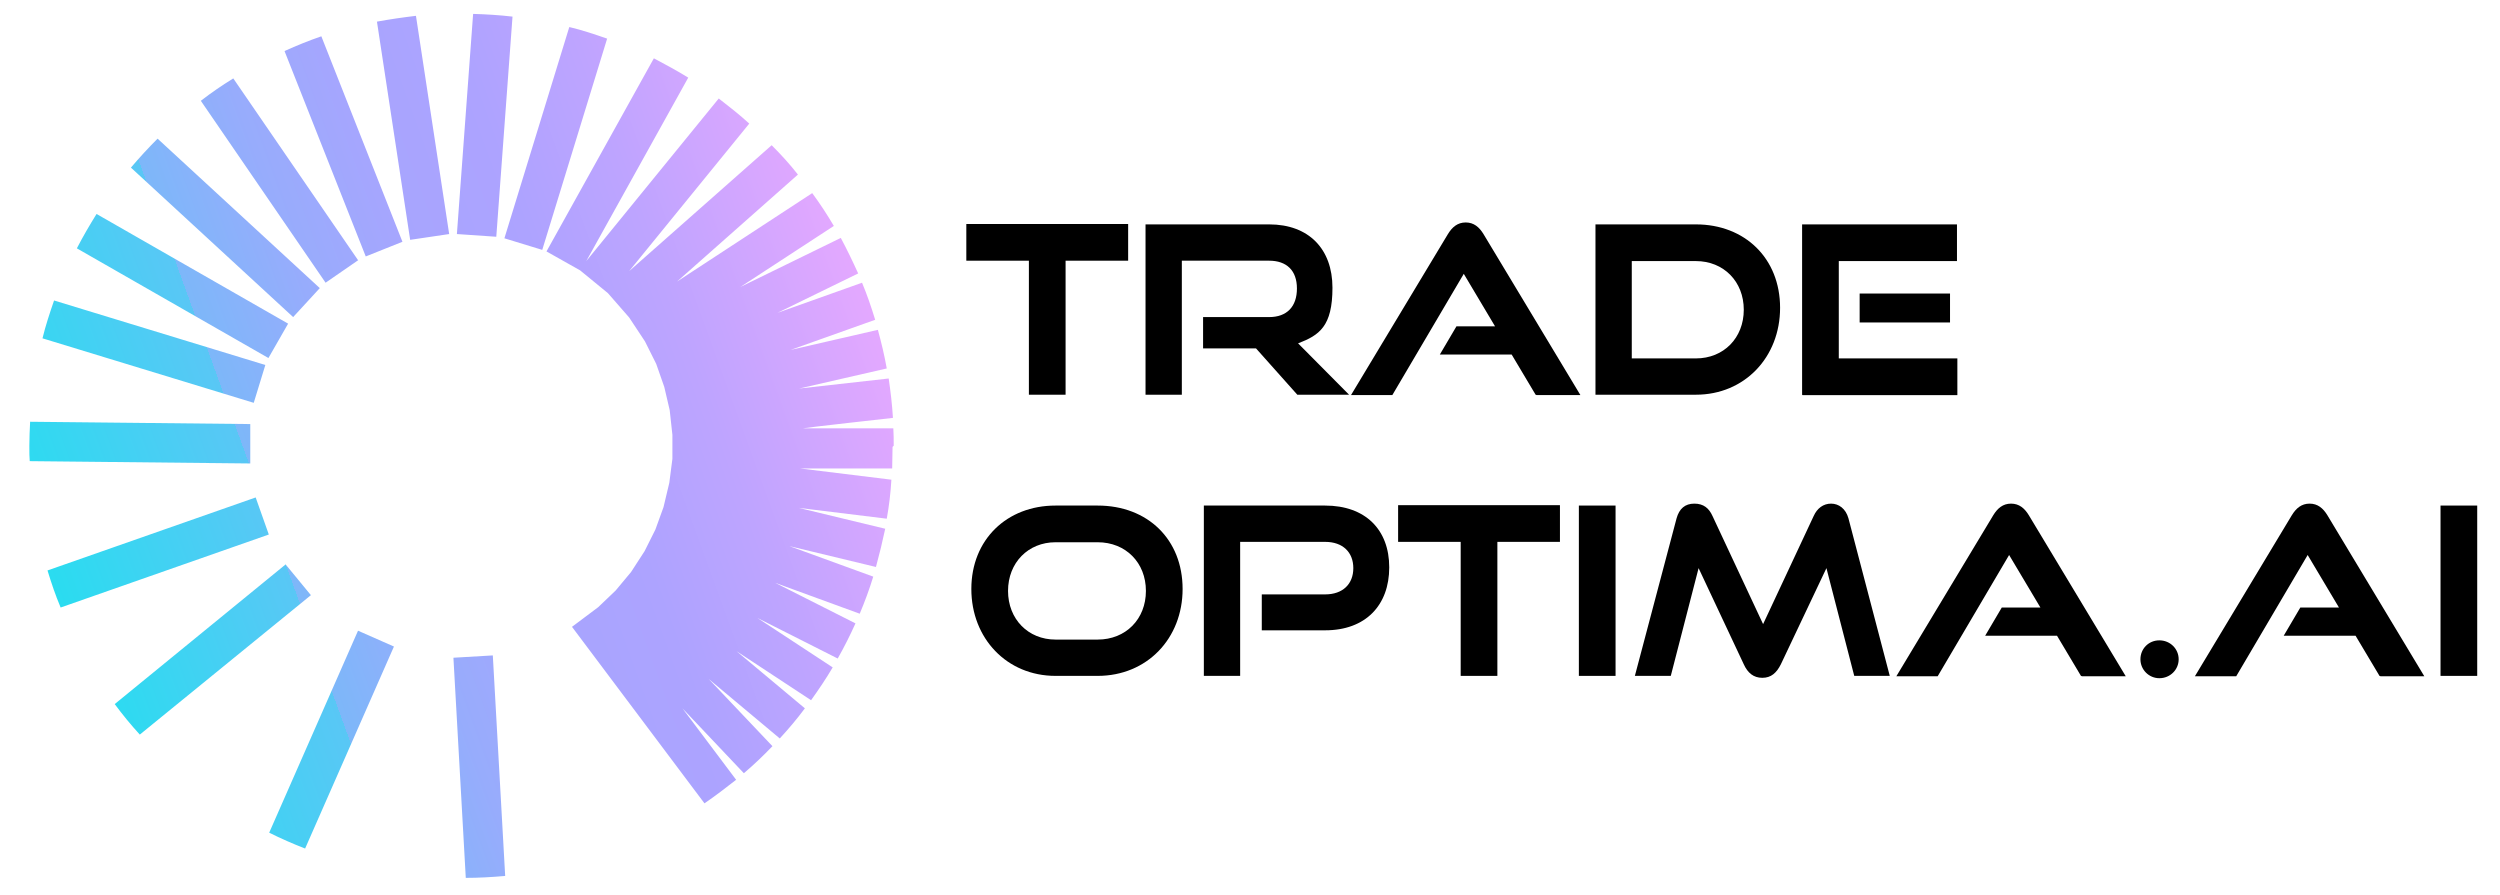 <svg xmlns="http://www.w3.org/2000/svg" xmlns:xlink="http://www.w3.org/1999/xlink" id="Layer_1" viewBox="0 0 647.3 231.8"><defs><clipPath id="clippath"><circle cx="896.5" cy="4273.1" r="41.6" fill="none"></circle></clipPath><clipPath id="clippath-1"><circle cx="896.5" cy="-2649.3" r="41.6" fill="none"></circle></clipPath><linearGradient id="New_Gradient_Swatch_18" data-name="New Gradient Swatch 18" x1="13.7" y1="152.1" x2="289.4" y2="51.8" gradientUnits="userSpaceOnUse"><stop offset="0" stop-color="#00efec"></stop><stop offset="0" stop-color="#2adcf0"></stop><stop offset=".2" stop-color="#59c7f5"></stop><stop offset=".2" stop-color="#7db7f9"></stop><stop offset=".3" stop-color="#97acfc"></stop><stop offset=".4" stop-color="#a7a5fe"></stop><stop offset=".5" stop-color="#ada3ff"></stop><stop offset=".6" stop-color="#bea4ff"></stop><stop offset=".8" stop-color="#eca9ff"></stop><stop offset=".9" stop-color="#ffabff"></stop></linearGradient></defs><g clip-path="url(#clippath)"><g><path d="M-27.9,3469.1l-17.7-23.5,3-2.3,17.7,23.5-3,2.3Z" fill="#0073e8"></path><path d="M-23.4,3465.6l-20.2-21.3,2.8-2.6,20.2,21.3-2.8,2.6Z" fill="#0073e8"></path><path d="M-19.3,3461.6l-22.6-18.9,2.4-2.9,22.6,18.9-2.4,2.9Z" fill="#0073e8"></path><path d="M-15.7,3457.1l-24.6-16.1,2.1-3.2,24.6,16.1-2.1,3.2Z" fill="#0073e8"></path><path d="M-12.7,3452.3l-26.3-13.2,1.7-3.4,26.3,13.2-1.7,3.4Z" fill="#0073e8"></path><path d="M-10.2,3447.1l-27.6-10.1,1.3-3.6,27.6,10.1-1.3,3.6Z" fill="#0073e8"></path><path d="M-8.3,3441.7l-28.6-6.9.9-3.7,28.6,6.9-.9,3.7Z" fill="#0073e8"></path><path d="M-7.1,3436.1l-29.2-3.5.5-3.8,29.2,3.5-.5,3.8Z" fill="#0073e8"></path><path d="M-6.5,3430.4l-29.4-.2v-3.8s29.4.2,29.4.2v3.8Z" fill="#0073e8"></path><path d="M-6.6,3424.7l-29.2,3.2-.4-3.8,29.2-3.2.4,3.8Z" fill="#0073e8"></path><path d="M-7.3,3419l-28.7,6.6-.8-3.7,28.7-6.6.8,3.7Z" fill="#0073e8"></path><path d="M-8.7,3413.4l-27.7,9.8-1.3-3.6,27.7-9.8,1.3,3.6Z" fill="#0073e8"></path><path d="M-10.8,3408.1l-26.4,12.9-1.7-3.4,26.4-12.9,1.7,3.4Z" fill="#0073e8"></path><path d="M-13.6,3402.6l-24.6,16.1-2.1-3.2,24.6-16.1,2.1,3.2Z" fill="#0073e8"></path><path d="M-17.7,3396.7l-22,19.5-2.5-2.8,22-19.5,2.5,2.8Z" fill="#0073e8"></path><path d="M-23.4,3390.9l-18.6,22.8-2.9-2.4,18.6-22.8,2.9,2.4Z" fill="#0073e8"></path><path d="M-30.4,3385.7l-14.3,25.7-3.3-1.8,14.3-25.7,3.3,1.8Z" fill="#0073e8"></path><path d="M-39.8,3381.3l-8.6,28.1-3.6-1.1,8.6-28.1,3.6,1.1Z" fill="#0073e8"></path><path d="M-50.7,3378.8l-2.1,29.3-3.8-.3,2.1-29.3,3.8.3Z" fill="#0073e8"></path><path d="M-61.9,3378.8l4.4,29.1-3.8.6-4.4-29.1,3.8-.6Z" fill="#0073e8"></path><path d="M-72.7,3381.3l10.8,27.3-3.5,1.4-10.8-27.3,3.5-1.4Z" fill="#0073e8"></path><path d="M-82.8,3386.2l16.6,24.2-3.1,2.1-16.6-24.2,3.1-2.1Z" fill="#0073e8"></path><path d="M-91.5,3393.1l21.6,19.9-2.6,2.8-21.6-19.9,2.6-2.8Z" fill="#0073e8"></path><path d="M-98.4,3401.9l25.5,14.6-1.9,3.3-25.5-14.6,1.9-3.3Z" fill="#0073e8"></path><path d="M-103.2,3411.9l28.1,8.6-1.1,3.6-28.1-8.6,1.1-3.6Z" fill="#0073e8"></path><path d="M-105.9,3425.8l29.4.3v3.8s-29.4-.3-29.4-.3v-3.8Z" fill="#0073e8"></path><path d="M-103.8,3442.9l27.7-9.7,1.3,3.6-27.7,9.7-1.3-3.6Z" fill="#0073e8"></path><path d="M-95.9,3458.2l22.8-18.6,2.4,2.9-22.8,18.6-2.4-2.9Z" fill="#0073e8"></path><path d="M-78,3472.9l11.8-26.9,3.5,1.5-11.8,26.9-3.5-1.5Z" fill="#0073e8"></path><path d="M-55.4,3478l-1.6-29.3,3.8-.2,1.6,29.3-3.8.2Z" fill="#0073e8"></path></g></g><g clip-path="url(#clippath-1)"><g><path d="M-27.9-3453.3l-17.7-23.5,3-2.3,17.7,23.5-3,2.3Z" fill="#0073e8"></path><path d="M-23.4-3456.8l-20.2-21.3,2.8-2.6,20.2,21.3-2.8,2.6Z" fill="#0073e8"></path><path d="M-19.3-3460.8l-22.6-18.9,2.4-2.9,22.6,18.9-2.4,2.9Z" fill="#0073e8"></path><path d="M-15.7-3465.3l-24.6-16.1,2.1-3.2,24.6,16.1-2.1,3.2Z" fill="#0073e8"></path><path d="M-12.7-3470.1l-26.3-13.2,1.7-3.4,26.3,13.2-1.7,3.4Z" fill="#0073e8"></path><path d="M-10.2-3475.3l-27.6-10.1,1.3-3.6,27.6,10.1-1.3,3.6Z" fill="#0073e8"></path><path d="M-8.3-3480.7l-28.6-6.9.9-3.7,28.6,6.9-.9,3.7Z" fill="#0073e8"></path><path d="M-7.1-3486.3l-29.2-3.5.5-3.8,29.2,3.5-.5,3.8Z" fill="#0073e8"></path><path d="M-6.5-3492l-29.4-.2v-3.8s29.4.2,29.4.2v3.8Z" fill="#0073e8"></path><path d="M-6.6-3497.8l-29.2,3.2-.4-3.8,29.2-3.2.4,3.8Z" fill="#0073e8"></path><path d="M-7.3-3503.4l-28.7,6.6-.8-3.7,28.7-6.6.8,3.7Z" fill="#0073e8"></path><path d="M-8.7-3509l-27.7,9.8-1.3-3.6,27.7-9.8,1.3,3.6Z" fill="#0073e8"></path><path d="M-10.8-3514.4l-26.4,12.9-1.7-3.4,26.4-12.9,1.7,3.4Z" fill="#0073e8"></path><path d="M-13.6-3519.8l-24.6,16.1-2.1-3.2,24.6-16.1,2.1,3.2Z" fill="#0073e8"></path><path d="M-17.7-3525.7l-22,19.5-2.5-2.8,22-19.5,2.5,2.8Z" fill="#0073e8"></path><path d="M-23.4-3531.5l-18.6,22.8-2.9-2.4,18.6-22.8,2.9,2.4Z" fill="#0073e8"></path><path d="M-30.4-3536.7l-14.3,25.7-3.3-1.8,14.3-25.7,3.3,1.8Z" fill="#0073e8"></path><path d="M-39.8-3541.2l-8.6,28.1-3.6-1.1,8.6-28.1,3.6,1.1Z" fill="#0073e8"></path><path d="M-50.7-3543.6l-2.1,29.3-3.8-.3,2.1-29.3,3.8.3Z" fill="#0073e8"></path><path d="M-61.9-3543.6l4.4,29.1-3.8.6-4.4-29.1,3.8-.6Z" fill="#0073e8"></path><path d="M-72.7-3541.1l10.8,27.3-3.5,1.4-10.8-27.3,3.5-1.4Z" fill="#0073e8"></path><path d="M-82.8-3536.3l16.6,24.2-3.1,2.1-16.6-24.2,3.1-2.1Z" fill="#0073e8"></path><path d="M-91.5-3529.3l21.6,19.9-2.6,2.8-21.6-19.9,2.6-2.8Z" fill="#0073e8"></path><path d="M-98.4-3520.6l25.5,14.6-1.9,3.3-25.5-14.6,1.9-3.3Z" fill="#0073e8"></path><path d="M-103.2-3510.5l28.1,8.6-1.1,3.6-28.1-8.6,1.1-3.6Z" fill="#0073e8"></path><path d="M-105.9-3496.6l29.4.3v3.8s-29.4-.3-29.4-.3v-3.8Z" fill="#0073e8"></path><path d="M-103.8-3479.5l27.7-9.7,1.3,3.6-27.7,9.7-1.3-3.6Z" fill="#0073e8"></path><path d="M-95.9-3464.2l22.8-18.6,2.4,2.9-22.8,18.6-2.4-2.9Z" fill="#0073e8"></path><path d="M-78-3449.5l11.8-26.9,3.5,1.5-11.8,26.9-3.5-1.5Z" fill="#0073e8"></path><path d="M-55.4-3444.4l-1.6-29.3,3.8-.2,1.6,29.3-3.8.2Z" fill="#0073e8"></path></g></g><g><g><path d="M266.4,102.2v-34.7h-16.2v-9.5h41.9v9.5h-16.2v34.7h-9.5Z"></path><path d="M335.9,102.2l-10.7-12h-13.7v-8.1h17.1c4.6,0,7.2-2.7,7.2-7.4s-2.7-7.2-7.2-7.2h-22.6v34.7h-9.4v-44.1h32c10.3,0,16.4,6.4,16.4,16.4s-3.4,12.3-8.9,14.4l13.2,13.3h-13.4Z"></path><path d="M397.6,102.2l-6.2-10.4h-18.6l4.3-7.3h10l-8.1-13.6-18.5,31.4h-10.7l25.1-41.7c1.1-1.8,2.5-3,4.6-3s3.5,1.2,4.6,3l25.1,41.7h-11.3Z"></path><path d="M413.1,102.2v-44.1h26c12.7,0,21.8,8.8,21.8,21.6s-9.2,22.5-21.8,22.5h-26ZM439.1,92.8c7.2,0,12.4-5.3,12.4-12.6s-5.2-12.6-12.4-12.6h-16.6v25.2h16.6Z"></path><path d="M466.6,102.2v-44.1h40.1v9.5h-30.6v25.2h30.7v9.5h-40.1ZM481.5,83.5v-7.5h23.4v7.5h-23.4Z"></path><path d="M273.3,175c-12.6,0-21.8-9.7-21.8-22.5s9.2-21.6,21.8-21.6h10.9c13,0,22,8.8,22,21.6s-9.2,22.5-22,22.5h-10.9ZM284.2,165.6c7.3,0,12.5-5.3,12.5-12.6s-5.2-12.6-12.5-12.6h-10.9c-7.1,0-12.3,5.3-12.3,12.6s5.2,12.6,12.3,12.6h10.9Z"></path><path d="M326.7,163.1v-9.2h16.4c4.6,0,7.3-2.7,7.3-6.8s-2.7-6.8-7.3-6.8h-22v34.7h-9.4v-44.1h31.4c10.4,0,16.6,6.2,16.6,16s-6.1,16.3-16.6,16.3h-16.4Z"></path><path d="M378.2,175v-34.7h-16.2v-9.5h41.9v9.5h-16.2v34.7h-9.5Z"></path><path d="M408.8,175v-44.1h9.5v44.1h-9.5Z"></path><path d="M480.1,175l-7.2-27.9-11.8,24.9c-1.1,2.2-2.5,3.5-4.8,3.5s-3.8-1.3-4.8-3.5l-11.7-24.9-7.2,27.9h-9.3l10.8-40.8c.7-2.5,2.2-3.8,4.6-3.8s3.8,1.2,4.7,3.2l13.1,28,13.1-28c.9-2,2.5-3.2,4.5-3.2s3.8,1.3,4.5,3.8l10.7,40.8h-9.3Z"></path><path d="M538.8,175l-6.2-10.4h-18.6l4.3-7.3h10l-8.1-13.6-18.5,31.4h-10.7l25.1-41.7c1.1-1.8,2.5-3,4.6-3s3.5,1.2,4.6,3l25.1,41.7h-11.3Z"></path><path d="M559.1,175.6c-2.7,0-4.9-2.2-4.9-4.9s2.1-4.9,4.9-4.9,5,2.2,5,4.9-2.2,4.9-5,4.9Z"></path><path d="M616.1,175l-6.2-10.4h-18.6l4.3-7.3h10l-8.1-13.6-18.5,31.4h-10.7l25.1-41.7c1.1-1.8,2.5-3,4.6-3s3.5,1.2,4.6,3l25.1,41.7h-11.3Z"></path><path d="M631.9,175v-44.1h9.5v44.1h-9.5Z"></path></g><path d="M65.7,104.3l-54.7-16.7c.8-3.3,1.9-6.6,3-9.8l54.7,16.7-3,9.8ZM66.2,128.8l-53.9,18.9c1,3.3,2.1,6.5,3.4,9.6l53.9-18.9-3.4-9.6ZM74.6,83.8l-49.6-28.4c-1.8,2.9-3.5,5.8-5.1,8.9l49.6,28.4,5.1-8.9ZM64.9,109.8l-57.1-.6c-.1,2.1-.2,4.1-.2,6.2s0,2.7.1,4l57.1.6v-10.2ZM82.8,74.6l-42-38.7c-2.4,2.4-4.7,4.9-6.9,7.5l42,38.7,6.9-7.5ZM132.7,4.3c-3.4-.4-6.8-.6-10.2-.7l-4.2,57,10.2.7,4.2-57ZM92.8,67.5L60.4,20.3c-2.9,1.8-5.7,3.7-8.4,5.8l32.3,47.1,8.4-5.8ZM117.4,170.3l3.2,57c3.4,0,6.8-.2,10.2-.5l-3.2-57.1-10.2.6ZM74,146.1l-44.3,36.2c2,2.7,4.2,5.4,6.5,7.9l44.3-36.1-6.5-7.9ZM231.4,115.4c0-1.5,0-3-.1-4.5h-23.4c0-.1,23.3-2.7,23.3-2.7-.2-3.4-.6-6.8-1.1-10.2l-23.2,2.6,22.7-5.2c-.6-3.4-1.4-6.7-2.3-10l-22.6,5.2,21.9-7.8c-1-3.3-2.1-6.5-3.4-9.6l-21.9,7.8,20.9-10.2c-1.4-3.1-2.9-6.2-4.5-9.2l-26,12.7,24.2-15.8c-1.7-2.9-3.6-5.8-5.6-8.5l-35,22.9,31.3-27.7c-2.1-2.7-4.4-5.2-6.8-7.6l-36.9,32.6,31.1-38.2c-2.5-2.3-5.2-4.4-7.9-6.5l-34.3,42.1,26.4-47.5c-2.9-1.8-5.9-3.4-8.9-5l-27.8,50,8.7,4.9,7.2,5.9,5.5,6.3,4.1,6.2,2.9,5.8,2.1,6,1.4,6,.7,6.4v6.2s-.8,6.2-.8,6.2l-1.5,6.3-2.1,5.8-2.8,5.6-3.5,5.4-4,4.8-4.5,4.3-6.8,5.1,34.3,45.7c2.8-1.9,5.5-4,8.2-6.1l-13.9-18.5,15.9,16.8c2.6-2.2,5.1-4.6,7.4-7l-16.5-17.4,18.4,15.4c2.3-2.5,4.5-5.1,6.5-7.8l-17.7-14.8,19.3,12.7c2-2.8,3.9-5.6,5.6-8.5l-19.5-12.8,20.8,10.5c1.7-3,3.2-6,4.6-9.1l-20.8-10.5,21.9,8c1.3-3.1,2.5-6.3,3.5-9.6l-21.7-7.9,22.4,5.4c.9-3.3,1.7-6.6,2.4-9.9l-22.4-5.4,22.8,2.8c.6-3.3,1-6.7,1.2-10.1l-23.6-2.9h23.8c0-1.8.1-3.7.1-5.6ZM147.4,7l-16.8,54.7,9.8,3,16.8-54.7c-3.2-1.1-6.4-2.2-9.8-3ZM69.7,215.6c3,1.5,6.2,2.9,9.3,4.1l23-52.3-9.3-4.1-23,52.3ZM97.6,5.6l8.6,56.5,10.1-1.5-8.6-56.5c-3.4.4-6.8.9-10.1,1.5ZM73.7,13.3l21,53.1,9.5-3.8-21-53.2c-3.2,1.1-6.4,2.4-9.5,3.8Z" fill="url(#New_Gradient_Swatch_18)"></path></g></svg>